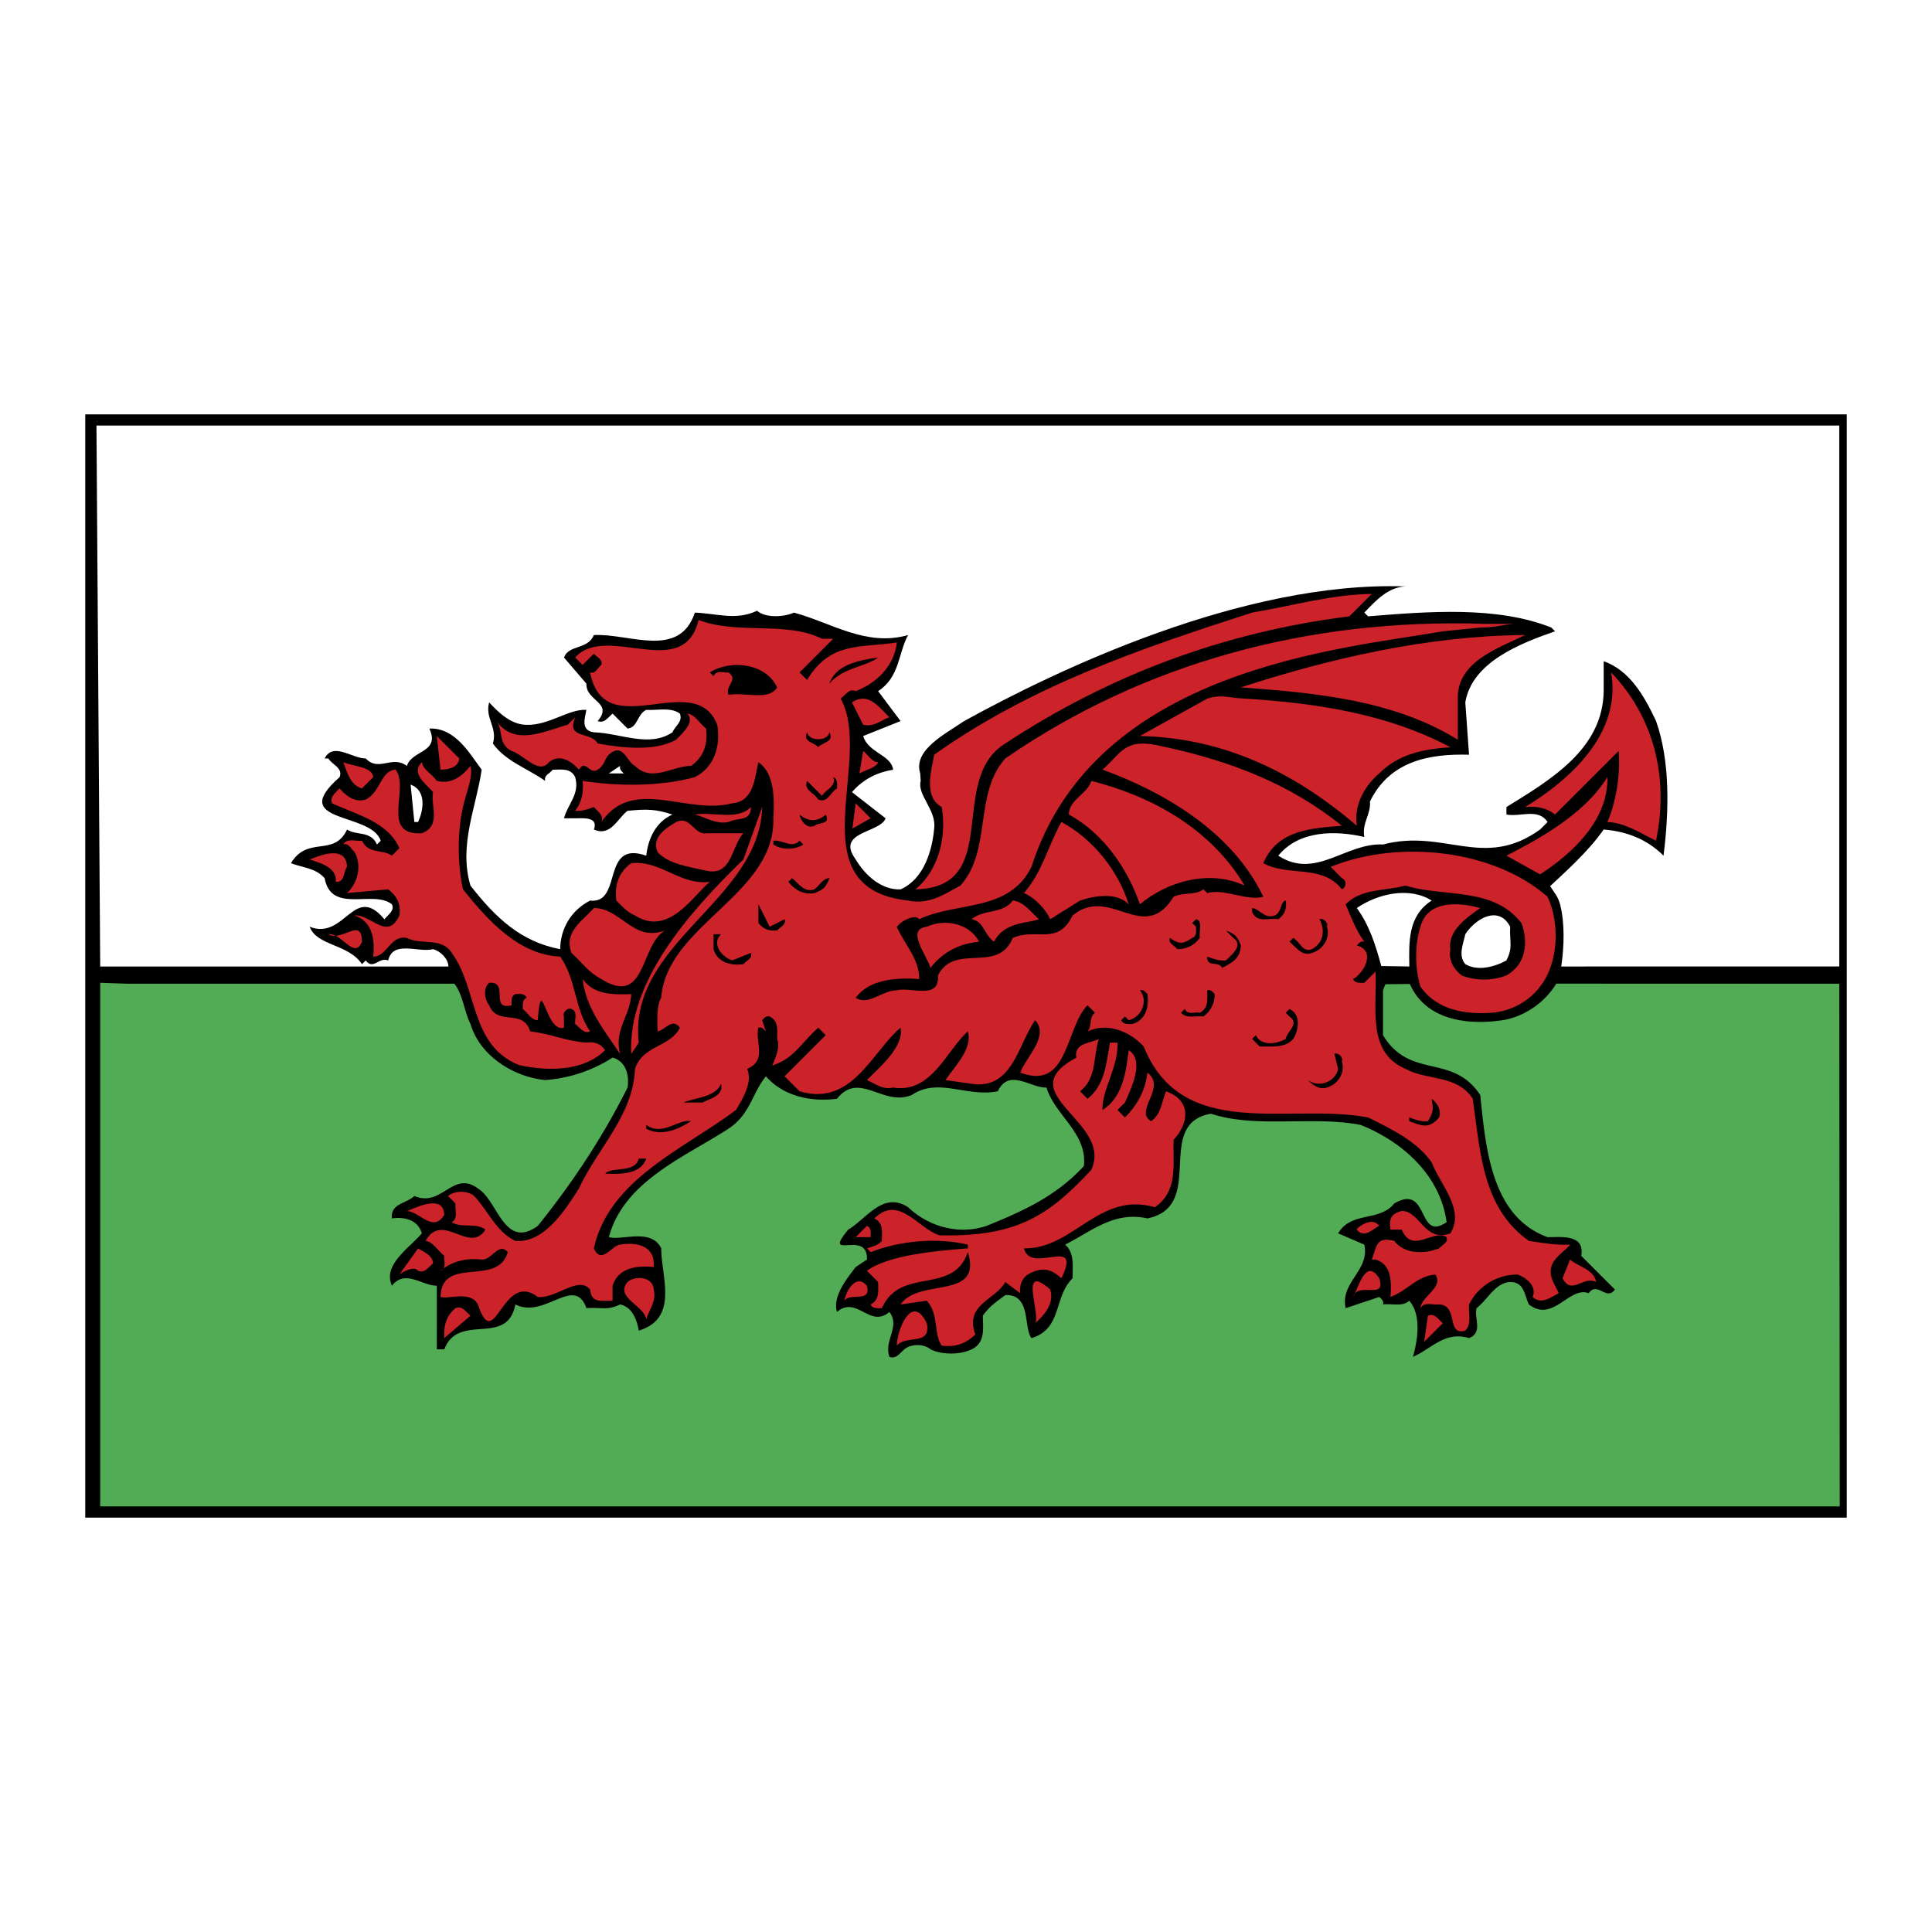 <svg xmlns="http://www.w3.org/2000/svg" width="2500" height="2500" viewBox="0 0 192.756 192.756"><g fill-rule="evenodd" clip-rule="evenodd"><path fill="#fff" d="M0 0h192.756v192.756H0V0z"/><path d="M184.252 151.416H8.504V41.34h175.748v110.076z"/><path d="M134.625 61.49c-12.5 1.567-23.955 5.858-34.328 12.687-5.859 3.619-.188 14.366-8.956 14.553 2.425-2.053 3.097-5.411 2.612-8.209-1.866-1.044-1.007-3.731-.747-5.224 9.702-6.903 20.709-10.634 31.717-14.179 4.029-.672 7.762-1.792 11.939-1.865l-2.237 2.237z" fill="#cc2229"/><path d="M82.012 63.729h1.12l-3.358 3.358.747.747c2.351-3.844 5.224-3.172 8.955-3.731-.261 2.425-2.126 4.104-4.104 4.851-.634-.299-1.007.373-1.493.746 3.358 6.231-4.478 18.918 6.716 20.149 2.165.448 3.657-.672 5.224-1.492 3.172-3.545 1.307-9.142 4.479-12.687 13.805-9.515 30.223-13.993 47.762-13.433h2.984c-1.119.074-1.771.373-3.357.373l-3.687.372c-10.262 1.772-34.748 3.731-41.092 23.507-2.238 4.552-7.463 3.433-11.194 5.225-.373-.486-1.38 0-1.866.373l-.373.373c.746 1.753 2.239 3.172 2.239 5.223-2.425-.186-5.037.076-6.343 1.867 1.306.82 2.612-.746 4.104-.746 1.418-.373 4.291 1.006 4.104-1.494 1.679-3.284 5.971-.111 7.463-3.731 2.35-1.045 4.477.821 5.971-2.239 3.73-3.097 7.088 2.985 10.074-1.866.932-.485 2.164-.112 2.984-.746l.373.373c1.68-.485 3.918.821 5.598.373-3.059-6.455-9.889-10.448-16.045-12.687 1.865-1.605 2.145-3.125 5.504-2.425l.84.186c6.342 1.381 12.312 3.619 17.537 7.836-2.986.261-6.418.374-7.836 3.732 2.426 1.38 5.895.074 7.836 2.612.484-.187.484-.933 0-1.12l-1.119-1.12c6.902-2.798 16.344-1.679 21.641 2.985 1.232 2.612 1.119 6.605-.746 8.957-1.006 1.379-2.873 2.498-4.85 2.611-2.426.186-5.412-.188-7.09-2.611-.561-1.793-.561-4.218 0-5.971.746-2.724 3.918-2.425 5.971-1.866-1.307.933-3.248 2.239-2.986 4.105-.186 1.12.299 1.939 1.119 2.611 1.307.561 3.172.561 4.479 0 2.053-1.119 2.164-3.47 1.492-5.223-2.873-3.657-7.725-2.538-11.566-3.731-2.053.56-4.365.261-5.971 1.866.559 1.306 1.045 2.612 1.865 3.731-.373-.112-.561.187-.746.373 1.979.56.672 2.799-.373 3.358.186.447.746.373 1.119.373l1.119-1.119c.188 3.545-.932 8.023 2.986 9.703 2.164 1.193 5.148.559 6.717 2.984.746 5.223.932 10.895 5.596 14.18 1.307.186 2.611.447 4.105.373-.373.559-1.68 1.305-1.867 2.238-.26 1.008.373 1.754.746 2.611-.746.373-1.752 1.195-2.611.373.486-1.119-.746-1.977-1.492-2.238-2.053 0-3.918 1.119-4.852 2.984-.074.822.299 1.941-.373 2.613-1.939.559-.633-2.537-2.611-2.613-.635.076-1.492-.299-1.865.373.111-1.23 2.35-2.051 1.492-3.357-1.939.188-2.686 1.566-4.479 2.238.113-1.492.113-3.283-1.492-3.73h-.373c.486-1.232.373-2.352 2.238-1.865 1.047 1.379 3.098 1.305 4.479.746.299-.373.934-.561.746-1.119-1.307-.859-3.432 1.752-4.477-.748h-1.121c-.186-1.119.113-1.604 1.121-1.865 1.865 0 2.238 3.172 4.85 2.238 1.492-2.35-1.008-4.85-1.865-7.088-1.307-1.867-3.451-3.078-6.344-4.479-7.836-1.492-18.545 2.5-22.389-7.09-1.379-1.492-3.619-2.426-5.596-1.492.484-.561.111-1.418.746-1.865l-.746-.746c-2.24 2.238-1.867 8.582-6.717 6.715.672-1.678 2.91-3.656 1.492-5.223-1.68 2.312-2.238 6.977-6.343 6.344l-2.612-.373c1.045-1.494 2.725-3.172 2.239-4.852-2.126 1.865-3.619 6.23-7.462 5.598-1.007.26-1.753-.373-2.612-.746 1.306-1.307 3.731-3.359 3.358-5.225-2.873 2.426-4.851 7.91-10.075 6.344l-1.493-1.494 4.104-4.104-.746-.746c-1.679 1.492-2.425 3.059-4.478 3.73-.448.447.858-1.492.373-2.611 0-.857.187-1.791-.746-2.238-.374-.113-.56.186-.747.373l.373 1.119c-.187-.188-.373-.484-.746-.373-.374 1.381.933 3.246-1.12 4.105.56 1.305-.373 2.871-1.119 4.104-5.038 3.807-12.687 6.902-14.179 13.807.747 1.68 1.792-.299 2.612-.373 1.791-.299 3.545.186 3.358 2.238-1.679-.186-3.545.074-4.104 1.865v1.492c-1.119 0-2.127.262-2.239-1.119-1.194-1.418-3.358.934-5.224.746-3.545-2.723-4.291 5.859-5.971.746-.746-1.418-2.984-.484-3.731-.746.112-4.217 5.709-.932 6.717-4.477-.933-1.045-1.567.82-2.612.746-1.567-.188-2.985.186-4.104 1.119.672-.299.299-1.045.374-1.492-.634-.486-1.12-1.418-1.866-1.492 1.68-2.986 4.403 1.379 5.97-1.121-.933-.746-2.425-.111-3.358-.746.672-.373.298-1.23.373-1.865l-.746-.746c.671-.559 1.978-.559 2.611 0 1.419 1.492 2.165 3.545 4.105 4.479 2.911.26 5.038-3.172 6.343-5.225 1.866-4.029 5.41-7.275 5.597-11.939.747-2.352 3.545-2.166 4.478-4.105-.746-1.045-1.492.262-2.239.373.112.447-.261-2.426.373-3.357.56-7.277 11.381-10.262 11.194-17.912.112-2.052.112-4.478-1.493-5.597-.374 1.567-.447 3.917-2.612 4.104-4.552 1.194-9.889-2.724-13.06 1.866.299-.672-.373-1.045-.747-1.493-.56.187-1.12.448-1.866.374.672-.858.858-1.866.746-2.985 3.545.56 7.836.56 11.194-.374 1.866-.933 2.612-2.985 2.239-5.224-2.239-5.709-11.268 2.126-12.687-5.224.56.187.747-.485 1.12-.747.187-.559-.448-.746-.747-1.119l-1.12 1.119-.746-.746c3.172-3.47 10.82 2.5 12.313-3.731 4.035 1.493 8.699.076 12.318 1.867z" fill="#cc2229"/><path d="M152.162 63.355c-2.611 1.306-6.791 2.612-6.717 6.343v4.104c-6.344-3.918-13.992-4.664-21.641-5.224 8.956-2.91 18.657-5.148 28.358-5.223z" fill="#cc2229"/><path d="M87.609 65.594c-1.193.933-3.544 1.007-4.851 2.612.56-1.866 2.986-2.351 4.851-2.612zM77.535 68.58c-.821 1.38-3.246.447-4.851.746-.373-.933 1.045-1.492 0-2.239-.448.074-1.194-.299-1.493.373l-.374-.373c2.054-1.306 5.598-.933 6.718 1.493z"/><path d="M165.223 83.878c-1.568-.747-3.061-1.792-4.852-1.866.934-2.164 1.307-4.963 1.119-7.089l-6.344 6.343c-.82-.672-1.865-.858-2.984-.747 4.59-2.798 9.627-7.388 8.582-13.433 4.291 4.479 5.783 10.523 4.479 16.792zM88.729 71.565c-.82.26-1.493 1.007-2.612.746l-1.119-2.239c1.604-1.045 2.611.373 3.731 1.493zM124.178 69.699c7.275.448 14.365 1.567 20.521 4.851-2.611.187-5.111.634-7.09 2.612 0 0-2.705 2.099-2.238 5.224-6.23-5.336-13.246-8.769-21.643-8.955l6.717-3.731c1.446-.467 2.192-.048 3.733-.001zM70.445 72.684c.187 1.492-.187 2.798-1.493 3.731-1.865 0-3.917 1.679-5.597 0-.82-.373-1.193-2.426-2.612-1.12-.447.448-.447 1.12-1.119 1.493-.821.56-1.194-1.12-1.866 0-.746-.858-1.94-1.605-2.985-.746-1.007 1.306-2.5-.747-3.731-1.12-1.38-.672-.82-2.052-1.492-2.985 1.791 2.611 4.963.933 7.089.373l.747-.746c-.933 2.238 1.604 1.38 2.239 2.611 2.425.448 5.709.821 7.835-.373.746-.746 1.866-1.792 1.119-2.612.747.076 1.232 1.009 1.866 1.494z" fill="#cc2229"/><path d="M82.758 73.057c.485 1.007-.746 1.007-1.119 1.492-.373-.485-1.567-.485-1.119-1.492.187.933 2.052.933 2.238 0z"/><path d="M45.818 75.669c-.074.933-1.119 1.12-1.866 1.12l-.373-3.358 2.239 2.238zM87.609 76.042c-.186.56-1.193.746-1.865 1.119l.373-2.239c.485.374.859 1.12 1.492 1.12zM37.236 77.535l-1.12 1.12c-1.194-.3-1.493-1.68-1.866-2.612 1.046.447 2.911.447 2.986 1.492z" fill="#cc2229"/><path d="M43.579 77.908c1.493.373 2.538-.485 3.358-1.493.299 1.119-.448 2.686-.747 4.104-.56 2.5-.56 5.671 0 8.209 2.538 3.172 5.597 6.53 9.702 6.716 1.604 2.238 1.418 5.225 2.985 7.463-.634.262-1.007-.373-1.493-.746-.075-.486.299-1.232-.373-1.492-.374-.188-.933.373-.746.746v1.119c-1.866.561-2.239-5.709-2.612-.746-.634 0-1.007-.746-1.493-1.119 0-.373-.074-.934.374-1.119-.187-.486-.747-.373-1.12-.373-.448.186-.374.746-.374 1.119-2.238.559-.186-2.426-2.238-2.24-.634.561-.447 1.68 0 2.24.858 2.127 3.358.26 4.104 2.611 2.238.262 3.358.934 5.597 1.119.747-.111 1.418.074 1.866.746-2.127 2.127-5.671 2.127-8.583 1.492-4.925-1.977-4.105-7.648-6.716-11.193-1.007-1.605-3.06-.747-4.478-1.493-1.679-.299-1.94 1.866-3.358 1.866.187-1.679-.075-3.544-1.866-4.104 1.605-.187 3.284 2.612 4.478 0 .187-1.119-.261-1.978-1.119-2.612l-4.105.373c1.119-1.045 1.493-2.798.746-4.104-.373-.299-.56-.933-1.119-.746.373-.672 1.232-.299 1.866-.373.672 1.38 2.052.82 2.985 1.492l.746-.746c-1.119-2.612-4.292-3.358-6.716-4.478-.261-.671.373-1.045.746-1.492.485.56 1.418 1.492 2.612 1.119 1.493-.746 1.493-2.911 2.985-2.985 1.418 1.866-1.567 6.604 2.612 6.343 1.978-.747.858-2.724 1.12-4.104-.747-.859-2.239-1.866-1.12-2.985.114.747 1.046 1.194 1.494 1.866z" fill="#cc2229"/><path d="M62.236 77.162h-1.493l1.12-.746c-.074.373.186.559.373.746z" fill="#fff"/><path d="M83.505 78.655c-.634.373-.933 1.492-1.866 1.119-.373-.672-1.492-.933-1.119-1.865l1.492 1.492c.373-.672 1.493-.933 1.12-1.866.485.186.373.746.373 1.12z"/><path d="M153.654 87.236l-3.357-1.865c2.725-1.418 7.648-3.918 10.074-7.836.113 4.178-3.357 7.537-6.717 9.701zM124.178 88.356c-3.434-1.605-7.65-.485-10.449 1.866-1.193-3.471-3.619-7.09-7.09-8.956 0-1.493 1.867-2.052 2.24-3.358 5.894 1.492 11.865 4.664 15.299 10.448z" fill="#cc2229"/><path d="M41.713 82.012h-.373l-.373-3.731c1.679.634 1.232 2.686.746 3.731z" fill="#fff"/><path fill="#cc2229" d="M85.044 82.666l.327-2.52 1.492 1.493-1.819 1.027zM72.684 82.012c-1.306.261-2.239-.485-3.358-.746 1.866-.299 4.217.634 5.597-.747-.001 1.493-1.306 1.008-2.239 1.493zM63.729 104.027l-.747 1.119c-.373-7.09 5.597-13.992 11.194-19.403l1.866-5.224c-.26 9.404-13.433 13.508-12.313 23.508z"/><path d="M82.385 81.266c.486 1.007-.634.746-1.119 1.119-.821.374-1.38-.56-1.493-1.119.859.746 1.792.746 2.612 0z"/><path d="M70.445 83.132h3.731c-1.194 1.194-1.119 4.365-3.731 3.731-1.679-.373-3.806-.672-4.851-1.865-.634-1.492.933-2.425 1.866-2.985 1.418-.673 1.791 1.305 2.985 1.119zM112.609 90.222c-1.193-1.232-3.432-.858-4.85-.374l-2.986 1.866c-.447-1.045-1.566-2.165-2.611-2.612 1.865-2.165 2.426-4.776 3.73-7.09 3.172 1.68 5.71 4.926 6.717 8.21z" fill="#cc2229"/><path d="M79.773 83.878l.374.373c-.747.56-2.239.56-2.985 0v-.373c.932-.112 1.865.821 2.611 0z"/><path d="M34.624 86.49c-.373.448-.187 1.567-1.119 1.493.112-1.493-1.567-1.865-2.612-2.239.186 0 3.656-1.791 3.731.746zM70.818 87.982c-1.679 1.381-4.104 5.485-7.463 3.358-.746-.299-1.306-.933-1.865-1.493-.187-1.492.187-2.799 1.492-3.731 2.985-.298 4.851 2.24 7.836 1.866z" fill="#cc2229"/><path d="M81.266 88.729c.485-.373.858-1.12 1.492-1.12-.373.933-.56 1.12-1.492 1.493-1.119.187-1.94-.299-2.612-1.12l.373-.373c.672.56 1.232 1.493 2.239 1.12z"/><path d="M103.654 91.714c-1.307.447-3.432.26-4.479 2.238-1.006-.672-1.006-2.052-2.238-2.238 1.232-1.045 3.097-.486 4.105-1.866 1.046.075 1.792 1.12 2.612 1.866z" fill="#cc2229"/><path d="M128.281 89.848c.113.746-.074 1.38-.746 1.866-.934-.187-2.127.447-2.611-.747v-.374c.746.075 1.23 1.12 2.238.747.746-.298.561-1.417 1.119-1.492zM78.281 91.714c.187.56-.447.746-.746 1.119-.746.074-1.38-.112-1.866-.746v-1.866l1.12 2.239 1.492-.746z"/><path d="M66.341 92.833c-2.5 1.492-1.866 7.649-6.343 4.85-1.381-.746-1.754-1.492-2.985-2.611-.821-2.165 1.306-3.358 2.239-4.478 2.723 0 3.916 3.433 7.089 2.239z" fill="#cc2229"/><path d="M150.67 92.46c-.074 1.566.299 2.052-.373 3.358-1.119.634-2.873 1.119-4.105.373-.746-.858-.186-2.052 0-2.985 1.046-1.604 3.359-2.91 4.478-.746z" fill="#fff"/><path d="M119.699 93.58c-.559.746-1.307 1.12-2.238 1.12-.262-.374-.934-.56-.746-1.12.932.634 1.305.634 2.238 0 .486-.187.373-.746.373-1.119l-.373-.373.373-.373c.672.074.299 1.193.373 1.865zM132.387 92.46c.373 1.193-.449 2.313-1.494 2.612-1.006.373-1.566-.56-2.238-1.12l.373-.373c.672.373.934 1.493 1.865 1.12 1.232-.672 1.307-1.978.748-2.985.373-.187.931.373.746.746z"/><path d="M97.684 93.953c-1.866.187-3.544.933-4.85 2.612-.373-1.306-2.5-3.843-.373-4.104 1.865-.859 4.29-.3 5.223 1.492zM36.116 93.953c-.747 1.866-2.052-.933-3.358-.746 1.306.82 3.358-1.792 3.358.746z" fill="#cc2229"/><path d="M123.805 94.326c-.076 1.307-.82 1.679-1.867 2.239-.373-.746-1.566 0-1.492-1.119.561.187 1.119.448 1.865.374.561-.56 1.791-1.493.746-2.239l-.746-.746c.933.372 1.119.558 1.494 1.491zM71.938 93.207c-1.008.933.112 2.313 1.119 2.612l1.865-.747c.187.56-.447.747-.746 1.119-1.306.187-2.612-.187-2.985-1.492v-1.493h.747v.001z"/><path d="M62.982 99.178c-.074 2.125-1.753 3.543-1.119 5.969-1.566-2.35-3.433-4.59-3.731-7.463 1.119 1.568 2.985 1.568 4.85 1.494z" fill="#cc2229"/><path d="M114.477 99.178c.186 1.305-.188 2.611-1.494 2.984-.373 0-.932.074-1.119-.373l.373-.373.373.373c1.307-.299 1.979-1.979 1.119-2.984.373-.114.56.185.748.373zM121.191 99.178c0 .932-.373 1.678-1.119 2.238-.746-.113-1.68.26-2.238-.373l.373-.373c.299.633 1.045.26 1.492.373.934-.486.746-1.418.746-2.238.373-.114.561.185.746.373zM129.027 103.654c-.82.934-2.127.746-3.357.746l-.746-.746.373-.373c.559 1.193 2.238.82 2.984.373.113-.746 1.418-1.492.373-2.238l-.373-.373.373-.373c1.233.559.86 2.238.373 2.984z"/><path d="M107.76 108.879l.746.746c1.791-1.418 1.865-3.658 2.238-5.598h.746c.111 2.426-1.566 4.664-1.492 6.717 1.977-1.232 2.352-3.732 2.611-5.971 1.605 1.008.299 3.732-.373 5.225l-.746.746.746.746c1.307-1.307 2.053-2.799 2.24-4.479 1.977 1.494-1.381 3.807.371 4.852 1.047-.746 1.047-1.977 1.494-2.984 2.611.932 2.238 3.246.746 4.85-.074 2.426.484 5.111-1.867 6.717-5.596-1.605-8.096 4.18-13.059 4.105.672 2.686 5.896-1.418 3.73 2.984-1.119-1.045-2.051-1.119-3.357-.373-.635.447-.82 1.119-.746 1.865l-1.492-1.119c-.934 1.754-4.105 2.238-2.986 5.225-.933.932-2.052 1.305-3.357 1.119-.821-1.119-.261-3.172-1.493-4.479l-2.612.373c1.866-2.723 8.208-.373 6.716-5.223-1.493 4.365-6.716 1.379-8.582 5.596-.374 0-.933.076-1.119-.373.933-.484.746-1.418.746-2.238l-1.119-1.119c1.978-1.492 6.53-1.979 10.074-2.238v-.373c-3.171-.746-6.791-.373-9.701.746l-.373-.373c.56-.188 1.119-.299 1.492-.746 0-.859.187-1.791-.746-2.24 2.425-2.424 4.356 1.008 6.483 1.68 7.835.188 10.979-2.053 15.159-6.529 2.238-4.852-8.283-7.576-1.492-11.195-.262-1.492 1.418-1.418 2.238-1.865-.56 1.752-.186 3.916-1.864 5.223z" fill="#cc2229"/><path d="M133.879 105.893c.373 1.193-.447 2.314-1.492 2.613-.822.26-1.568-.373-1.867-.746 1.045.82 2.725.186 2.986-1.119l-.373-1.494c.373-.186.931.373.746.746zM71.938 108.133c.298 1.193-1.12 1.492-1.866 1.865h-1.866c1.045-.486 3.172-.486 3.732-1.865zM143.58 111.49c-1.008 1.193-1.754.82-2.984.373v-.373c.559.188 1.119.447 1.865.373.559-.934.559-1.119.373-2.238.373.262 1.045 1.008.746 1.865zM68.952 111.863c-1.306.82-2.985 1.566-4.477.746v-.373c1.605 1.194 3.284-.672 4.477-.373zM64.475 115.596c-.56 1.566-2.5 1.566-4.104 1.492.746-.746 2.984 0 3.358-1.492h.746z"/><path d="M44.326 121.191c-1.12 1.865-2.426-.299-3.732-.373.113.075 3.657-1.978 3.732.373zM137.609 122.311c-.373.076-1.492 1.381-2.238.373-.26.076 1.418-1.493 2.238-.373zM86.863 123.432H85.37l1.12-1.121c.486.187.373.746.373 1.121zM43.206 126.043c-.448.373-.82 1.008-1.493.746-.374-.486-1.38 0-1.866.373l1.866-2.611c.56.373 1.418.633 1.493 1.492zM159.252 127.908c-1.307-.672-2.426 1.381-3.359-.373l.748-1.865c.857.746 2.349.934 2.611 2.238zM137.609 127.535c.746 2.238-2.125.262-2.611 1.865.486-.746 1.232-4.029 2.611-1.865zM65.221 128.654c.299 1.193-.448 1.941-.746 2.986-.187-1.418-3.172-2.166-1.866-3.732.746-.672 2.538-.558 2.612.746zM86.49 128.281c.485 1.754-1.679.635-2.239 1.492.112-.857 1.12-2.798 2.239-1.492zM104.773 128.654c.486 1.492-.746 2.688-1.492 3.359.561-.933-1.679-6.158 1.492-3.359zM46.938 131.268l-2.612 2.238c-.075-1.232.187-2.238 1.119-2.986.672-.297 1.045.375 1.493.748zM92.46 132.014c.485 2.312-2.053 1.119-2.985 2.238 0-1.492 1.492-5.336 2.985-2.238zM143.953 132.014l-1.865 1.865.373-2.611c.672-.299 1.045.373 1.492.746z" fill="#cc2229"/><path d="M138.217 98.197l-.234.607v4.477c2.725 4.479 6.904 1.754 9.703 5.971.559 5.41 1.119 12.127 6.715 14.18 1.42 0 3.732-.299 3.359 1.865l3.357 3.357c-.82 1.193-1.754-.857-2.611.373-1.939-.746-3.545 2.986-5.971 1.119-.447-.932-.447-2.238-1.865-2.238-1.492.074-2.238 1.754-3.357 2.611-.262 1.008.672 2.426-.748 2.986-2.424-.746-3.805 1.119-5.596 1.865.484-1.68.857-4.217-.373-5.598-.635.635-1.754.262-2.613.373.113-.373-.186-.559-.373-.746l-3.357 1.119c-.561-2.611 2.426-3.73 1.865-6.342l-2.611-1.121c1.305-2.238 4.104-1.119 5.596-2.984 3.545-2.053 2.24 3.918 5.225 1.865-.635-4.664-4.365-8.021-8.582-9.701-4.738-.932-10.447.373-14.926-1.119-5.783 1.008-.373 9.217-6.342 10.447-3.359-.746-5.598 1.307-8.211 2.613.934.82.748 2.125.748 3.357-1.914 1.865-1.008 5.037-4.105 5.971-.82-1.045 0-4.404-2.611-4.291-.822.633-1.494 1.008-2.24 2.053 0 1.193.299 2.686-1.119 3.357-1.12.559-2.985.559-4.104 0-.634-.561-1.94-.561-2.612 0-.448.373-.82 1.008-1.492.746-.56-1.68 1.119-2.984 0-4.477-1.94 1.678-3.246-1.68-5.224 0-.448-1.494.858-3.172 1.866-4.479l1.12-.746c.112-3.098-4.552.26-1.866-2.986 1.866-1.119 3.471-3.844 5.97-2.238 2.053 1.941 5.037 2.799 7.835 1.865 3.471-1.418 6.904-2.91 9.703-5.969.373-3.285-2.873-5.037-3.732-7.836-1.566.074-3.73-1.979-4.85.373-3.061.633-5.971-1.418-8.583.373-2.873 1.193-5.224-2.426-7.462.373-2.798.373-5.485-.373-7.09-2.24-1.38 1.68-1.566 3.807-3.731 5.225-4.292 2.799-10.448 5.225-11.941 10.822 1.306.373 4.217-.934 5.224 1.119 0 2.844 1.792 6.977-2.239 8.209-.187-1.045-.634-2.352-1.866-2.613-1.306.635-1.753.262-3.358.373-1.194-3.357-4.179 1.121-7.089-.373-.821 4.291-5.671.748-7.089 4.479h-.747v-6.344c-1.493 0-3.171-1.678-4.478 0-.933-2.051 1.605-3.656 2.985-5.225-.373-1.305-1.679-1.678-2.985-1.492-.187-1.492 1.492-1.492 2.238-2.238 2.725 1.193 3.844-2.611 6.343-.746 1.979 1.193 2.612 6.156 5.971 3.73 3.545-4.402 6.53-8.955 8.955-13.805.187-1.307-.187-2.613-1.492-2.986a14.374 14.374 0 0 1-6.717 2.24c-3.171-.299-6.53-2.426-7.462-5.598-.632-1.234-.737-2.889-1.602-4.012h-32.59l-2.752-.094v52.24h173.556l-.047-52.146-28.234-.01c-1.201 1.977-3.295 3.322-5.348 3.648-3.807.559-7.742-.141-9.26-3.615l-2.447.027z" fill="#52ab55"/><path d="M140.611 96.425c-.049-2.519-.131-5.046 2.223-6.577-2.238-1.418-5.41-.672-7.463.746 1.26 1.735 1.889 3.744 2.439 5.789l2.801.042z" fill="#fff"/><path d="M155.766 96.427c.297-2.02.355-4.318-.105-6.159-.232-.839-.467-1.026-1.002-1.858 1.234-1.174 3.754-3.365 5.34-5.651 2.238.187 4.291.933 5.971 2.612.559-4.403.672-9.44-.746-13.433-1.195-2.538-2.613-5.038-5.225-5.97v2.985c-.074 5.783-5.299 8.843-9.701 11.567v.747c1.418.261 3.172-.672 4.104.746l-.746.747c-5.643 4.058-9.514-.112-15.672 1.493-3.73-.187-6.715 3.544-10.447 1.119 2.053-2.538 5.709-2.538 8.582-1.865-.26-1.418.672-2.239.561-3.545 1.977-4.03 5.895-4.776 9.887-4.664l-.373-5.224c.672-4.03 5.523-5.896 8.955-7.089l-.373-.373c-5.41-2.165-12.312-1.605-18.283-1.12l-.373-.373c1.232-1.306 2.426-2.538 4.105-2.612-16.307-.56-34.982 8.442-44.031 13.433-1.819 1.259-5.13 2.873-4.384 5.224l.047.747c-.373 1.38 1.539 2.873 1.353 4.664-.187 2.239-1.007 5.112-3.358 6.157-1.939.074-3.545-1.418-4.478-2.985-2.052-2.798 2.425-2.612 2.985-4.104l-3.358-2.612c1.119-1.306 2.538-1.978 4.104-2.239-.187-1.493-2.5-1.68-2.985-3.358l3.731-1.492-2.239-2.985c2.165-1.418 1.979-3.731 2.985-5.597-4.179 1.193-7.649-1.231-11.38-2.239-1.007.447-2.826.56-3.685-.187-2.127 1.007-4.039.261-6.204.187-1.567 4.665-6.53 2.052-10.075 2.239-.634 1.493-2.5.933-2.985 2.239l2.238 2.612c-.074 1.753 2.725 1.865 1.12 3.731.672.261 1.045-.373 1.492-.747l1.492 1.493c1.045-.112.933-1.418 1.866-1.866 1.119.075 2.425-.299 3.358.373.299.82-.448 1.194-.746 1.866-2.313 1.567-5.224.074-7.836 0-1.306-.187-.933-1.306-.747-2.239-1.753-.112-3.731 1.567-5.97 1.493-1.567 0-2.873-1.306-3.731-2.239-.447 1.567.858 2.5.373 4.104 1.231 1.754 3.47 2.5 5.224 3.732-.187-.56.486-.747.746-1.12.859 0 1.792-.187 2.239.746.485 1.68-.747 2.687-1.119 4.104h1.119c.746 0 2.351-.187 1.866 1.12 1.679.747 2.351-1.12 3.358-1.866 1.866-.187 2.799-.187 4.478.373-1.679.746-2.425 2.426-2.612 4.104-4.552-1.604-2.313 4.851-5.597 4.478-1.866.933-2.985 2.799-2.985 4.851-3.918-.747-6.417-3.098-8.955-6.343-1.194-4.03.559-7.762 1.119-11.567-1.166-1.539-2.612-4.217-5.224-4.104 1.12 2.425-1.753 2.127-2.239 3.731-1.492-1.12-2.798.634-4.104-.747-1.38 0-3.246-1.679-4.104 0h.373c.373.634 1.492.933 1.119 1.866-5.298 4.664 3.172 3.433 4.104 6.344l-.373.373c-.634-1.418-2.053-.858-2.985-1.493-1.306 2.798-3.918.56-5.597 3.358 1.119.447 2.425.447 3.358 1.492.672 3.619 4.851 1.12 6.716 2.612.299.634-.373 1.007-.747 1.493-3.059-3.657-3.918 2.126-7.463.746.747 1.94 3.844 1.679 5.224 3.731l.373-.373c.747 1.007 1.306-.374 2.239 0 .485-2.053 2.985-.747 4.478-1.12.744.186 1.522.959 1.533 1.726H9.997l-.373-53.968h173.882v53.965l-27.74.003z" fill="#fff"/></g></svg>